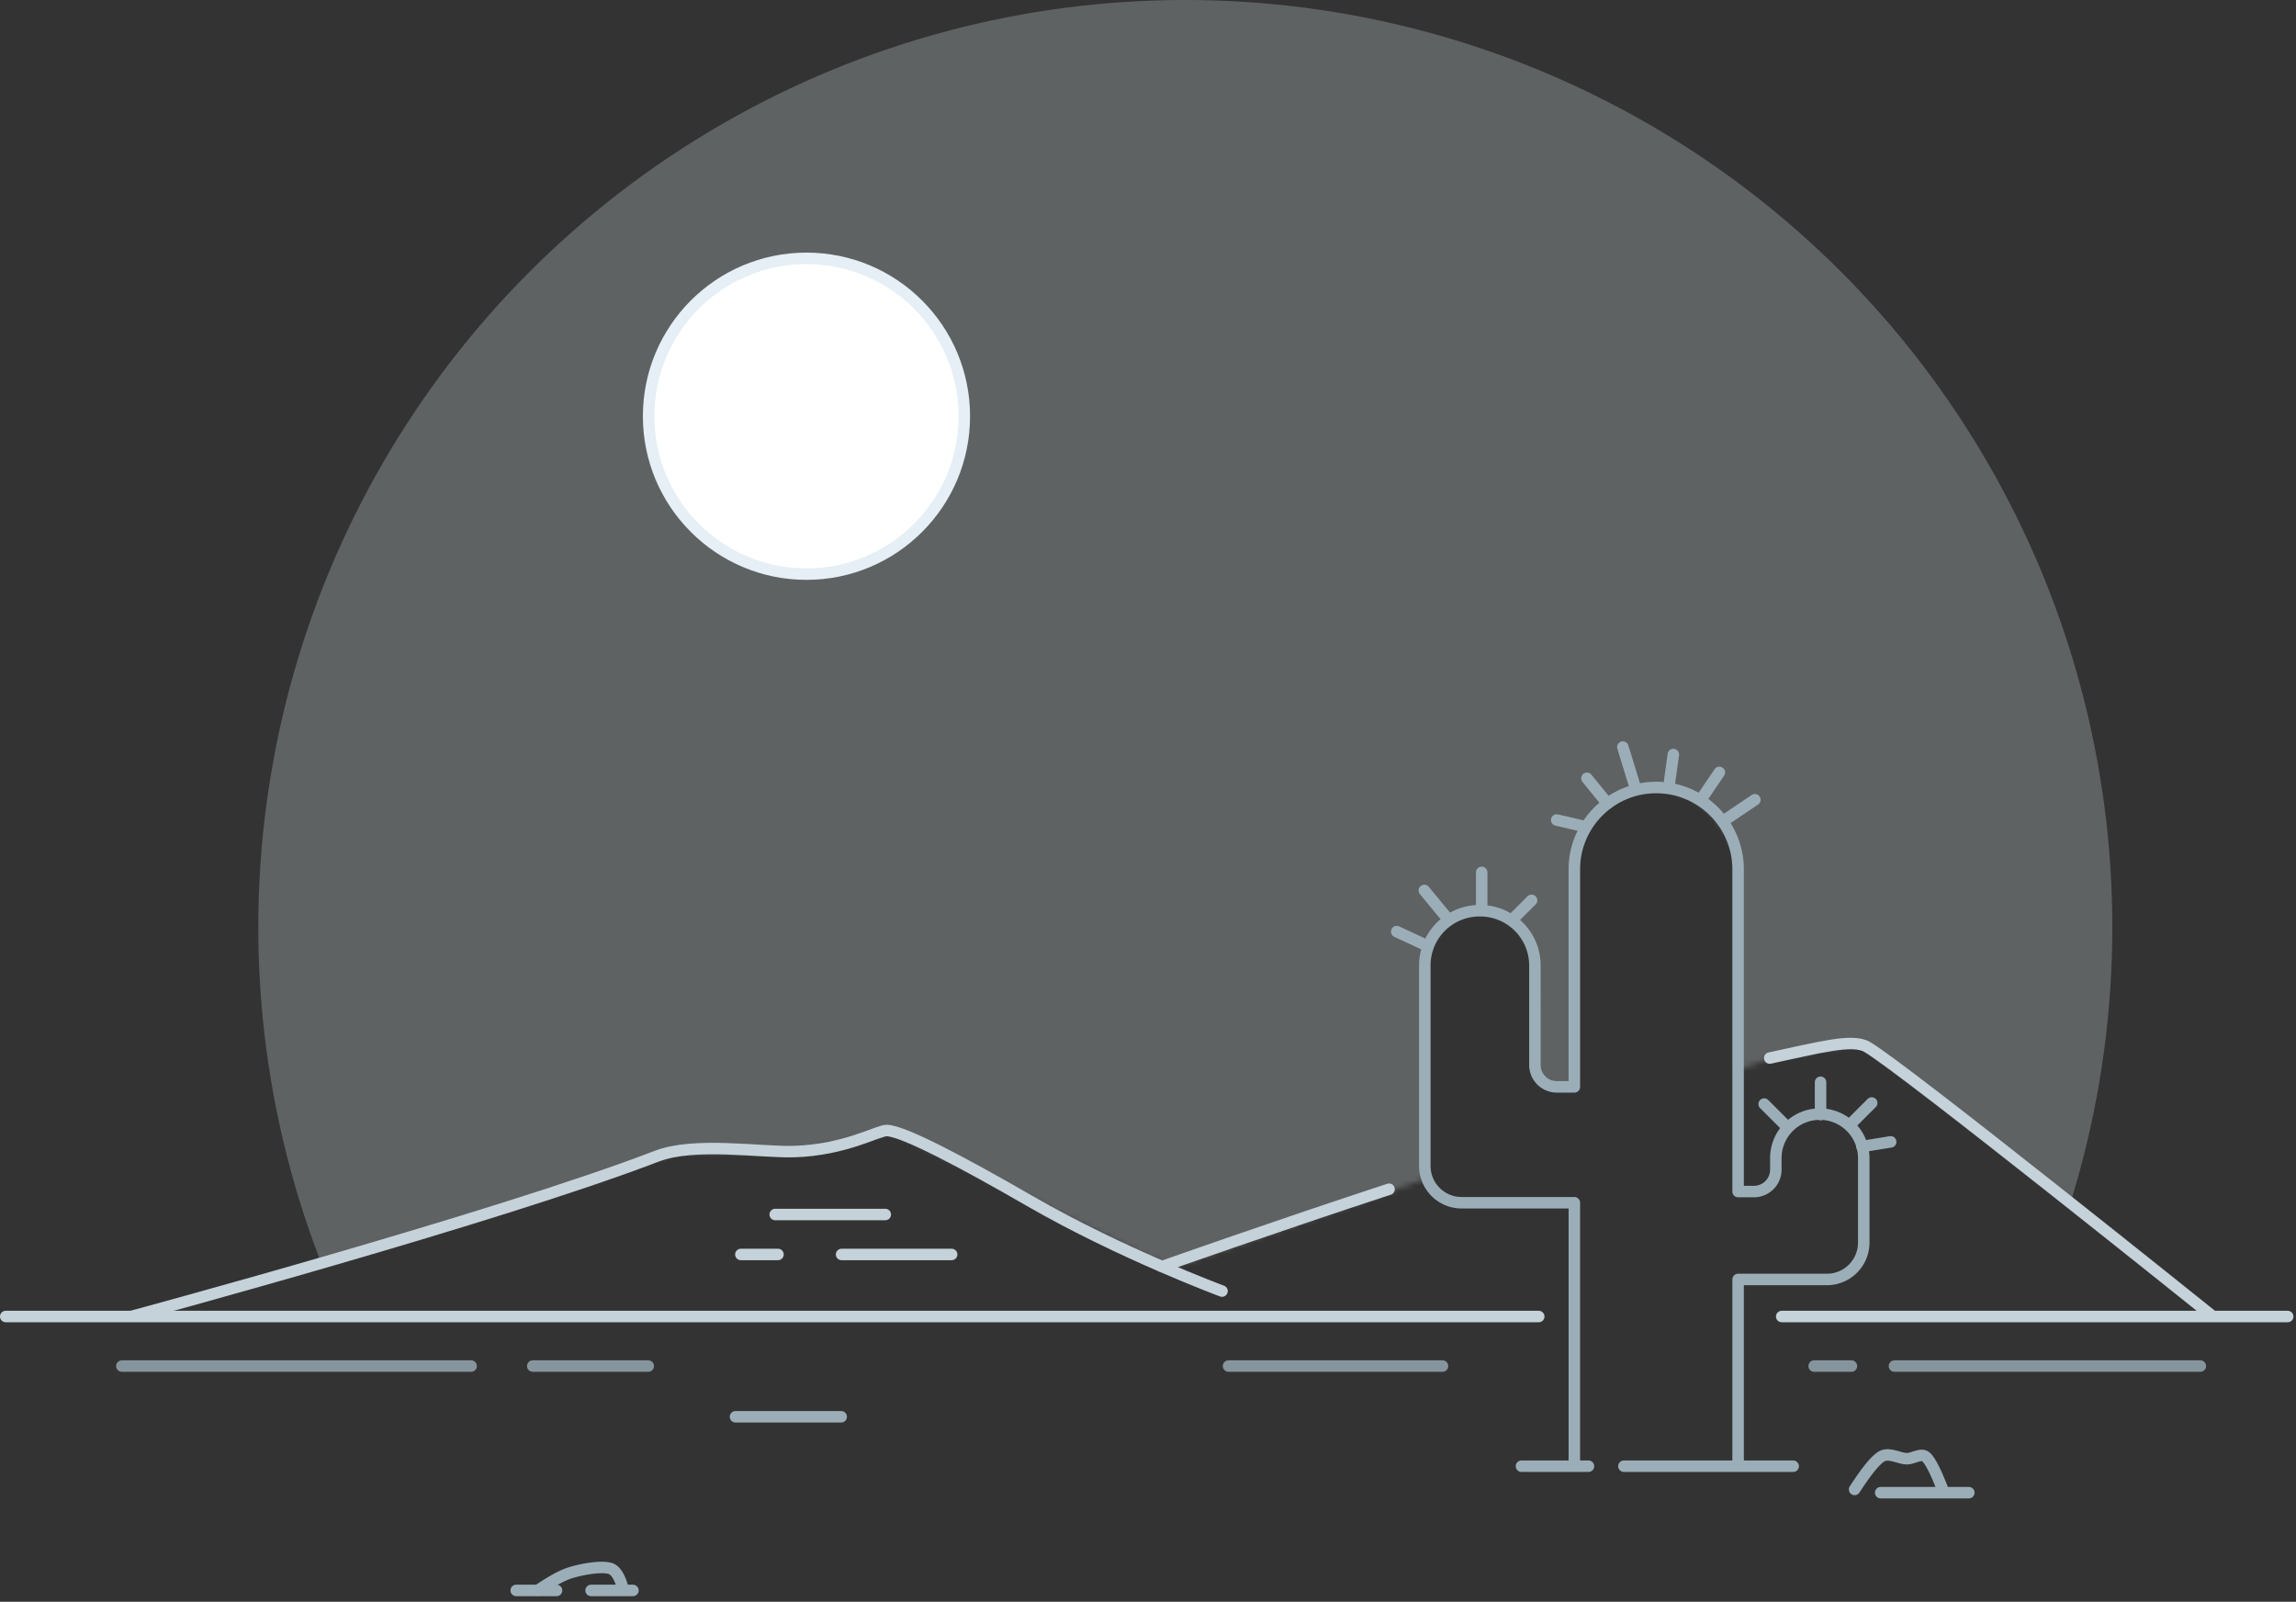 <svg width="400" height="279" viewBox="0 0 400 279" xmlns="http://www.w3.org/2000/svg" xmlns:xlink="http://www.w3.org/1999/xlink">
  <rect x="0" y="0" width="400" height="279" fill="#333333" stroke="none"/>
  <title>desert</title>
  <defs>
    <path d="M276.798 195.344v-36.751c-3.008-8.173-7.957-12.259-14.846-12.259-6.89 0-11.388 3.809-13.494 11.426v40.593c-2.54.208-4.596-.15-6.17-1.074-1.574-.923-1.756-7.78-.547-20.567-2.157-5.968-5.47-8.951-9.94-8.951s-7.597 2.357-9.381 7.072v39.487l-44.527 15.54-48.556-23.776-17.16 3.704H91.254l-30.81 10.305-60.21 17.361L17.63 90.173 71.475 7.43 250.817.808l129.273 42.65-24.055 191.01-57.86-43.878-15.257 2.618-6.12 2.136Z" id="a"/>
  </defs>
  <g fill="none" fill-rule="evenodd">
    <g transform="translate(26 -9)">
      <mask id="b" fill="#fff">
        <use xlink:href="#a"/>
      </mask>
      <use fill-opacity="0" fill="#4386AF" fill-rule="nonzero" xlink:href="#a"/>
      <circle fill="#E5EFF5" fill-rule="nonzero" opacity=".5" mask="url(#b)" cx="180.5" cy="170.5" r="161.5"/>
      <circle stroke="#E5EFF5" stroke-width="2" fill="#FFF" fill-rule="nonzero" mask="url(#b)" cx="114.5" cy="81.5" r="27.5"/>
    </g>
    <g stroke-linecap="round" stroke-linejoin="round" stroke-width="2">
      <path d="M21.228 237.944h60.85" stroke="#9BAEB8" opacity=".8"/>
      <path d="M128.136 246.777h18.413M89.93 277.025h7.032m230.683-17.026h15.357m-240.026 17.026h7.294" stroke="#9BAEB8"/>
      <path d="M129.069 218.505h6.473m11.073 0h19.178m-30.742-6.96h19.178" stroke="#C5D2D9"/>
      <path d="M330.042 237.944h53.293" stroke="#9BAEB8" opacity=".8"/>
      <path d="M282.91 255.387h29.491" stroke="#9BAEB8"/>
      <path d="M202.472 220.61s19.836-7.021 39.527-13.47" stroke="#C5D2D9"/>
      <path d="M265.061 255.387h11.674" stroke="#9BAEB8"/>
      <path d="M322.548 237.944h-6.495m-223.24 0h20.123m101.097 0h37.273" stroke="#9BAEB8" opacity=".8"/>
      <path d="M23.035 229.263s63.107-17.023 91.364-27.866c6.675-2.562 18.056-.624 24-.815 8.842-.285 14.525-3.664 16.06-3.666 2.834-.004 13.448 5.643 24.868 12.234 15.994 9.23 33.569 15.733 33.569 15.733m95.415-40.589c8.612-1.819 14.355-3.43 16.935-1.957 6.181 3.53 60.157 46.87 60.157 46.87" stroke="#C5D2D9"/>
      <path d="M274.276 255.11v-45.613h-19.635a6.416 6.416 0 0 1-6.418-6.418v-34.918a9.527 9.527 0 0 1 9.527-9.527h.13a9.527 9.527 0 0 1 9.527 9.527v17.335a3.816 3.816 0 0 0 3.817 3.817h3.052v-37.878c0-7.873 6.392-14.265 14.265-14.265s14.265 6.392 14.265 14.265v56.112h2.758a3.814 3.814 0 0 0 3.816-3.817v-2.016a7.656 7.656 0 0 1 7.656-7.656h.002a7.656 7.656 0 0 1 7.656 7.656v14.728a6.418 6.418 0 0 1-6.418 6.418h-15.47v32.25m-44.676-97.066v-6.085m-5.777 8.248-4.211-5.105m15.375 5.03 3.306-3.305m13.249-16.841-3.6-4.417m8.475 1.79-2.223-7.232m-6.389 13.895-5.131-1.19m29.325-.022 5.195-3.505m-9.176-.345 2.99-4.416m-8.764 2.297.747-5.407m19.913 64.958-4.084-4.083m9.821 1.841v-5.64m5.28 7.244 3.63-3.63m-1.715 7.582 5.018-.812M248.6 164.722l-5.269-2.45m-149.549 114.7c1.21-.811 3.63-2.434 5.692-3.055 2.088-.629 5.323-1.186 6.834-.719 1.327.41 1.929 2.483 2.23 3.52m214.566-17.288c1.065-1.619 3.196-4.857 4.71-5.749 1.261-.742 3.086.383 4.372.399 1.121.013 2.509-1.049 3.349-.307 1.06.935 2.36 4.257 3.01 5.918" stroke="#9BAEB8"/>
      <path d="M1 229.314h267.074m42.327 0h88.156" stroke="#C5D2D9"/>
    </g>
  </g>
</svg>